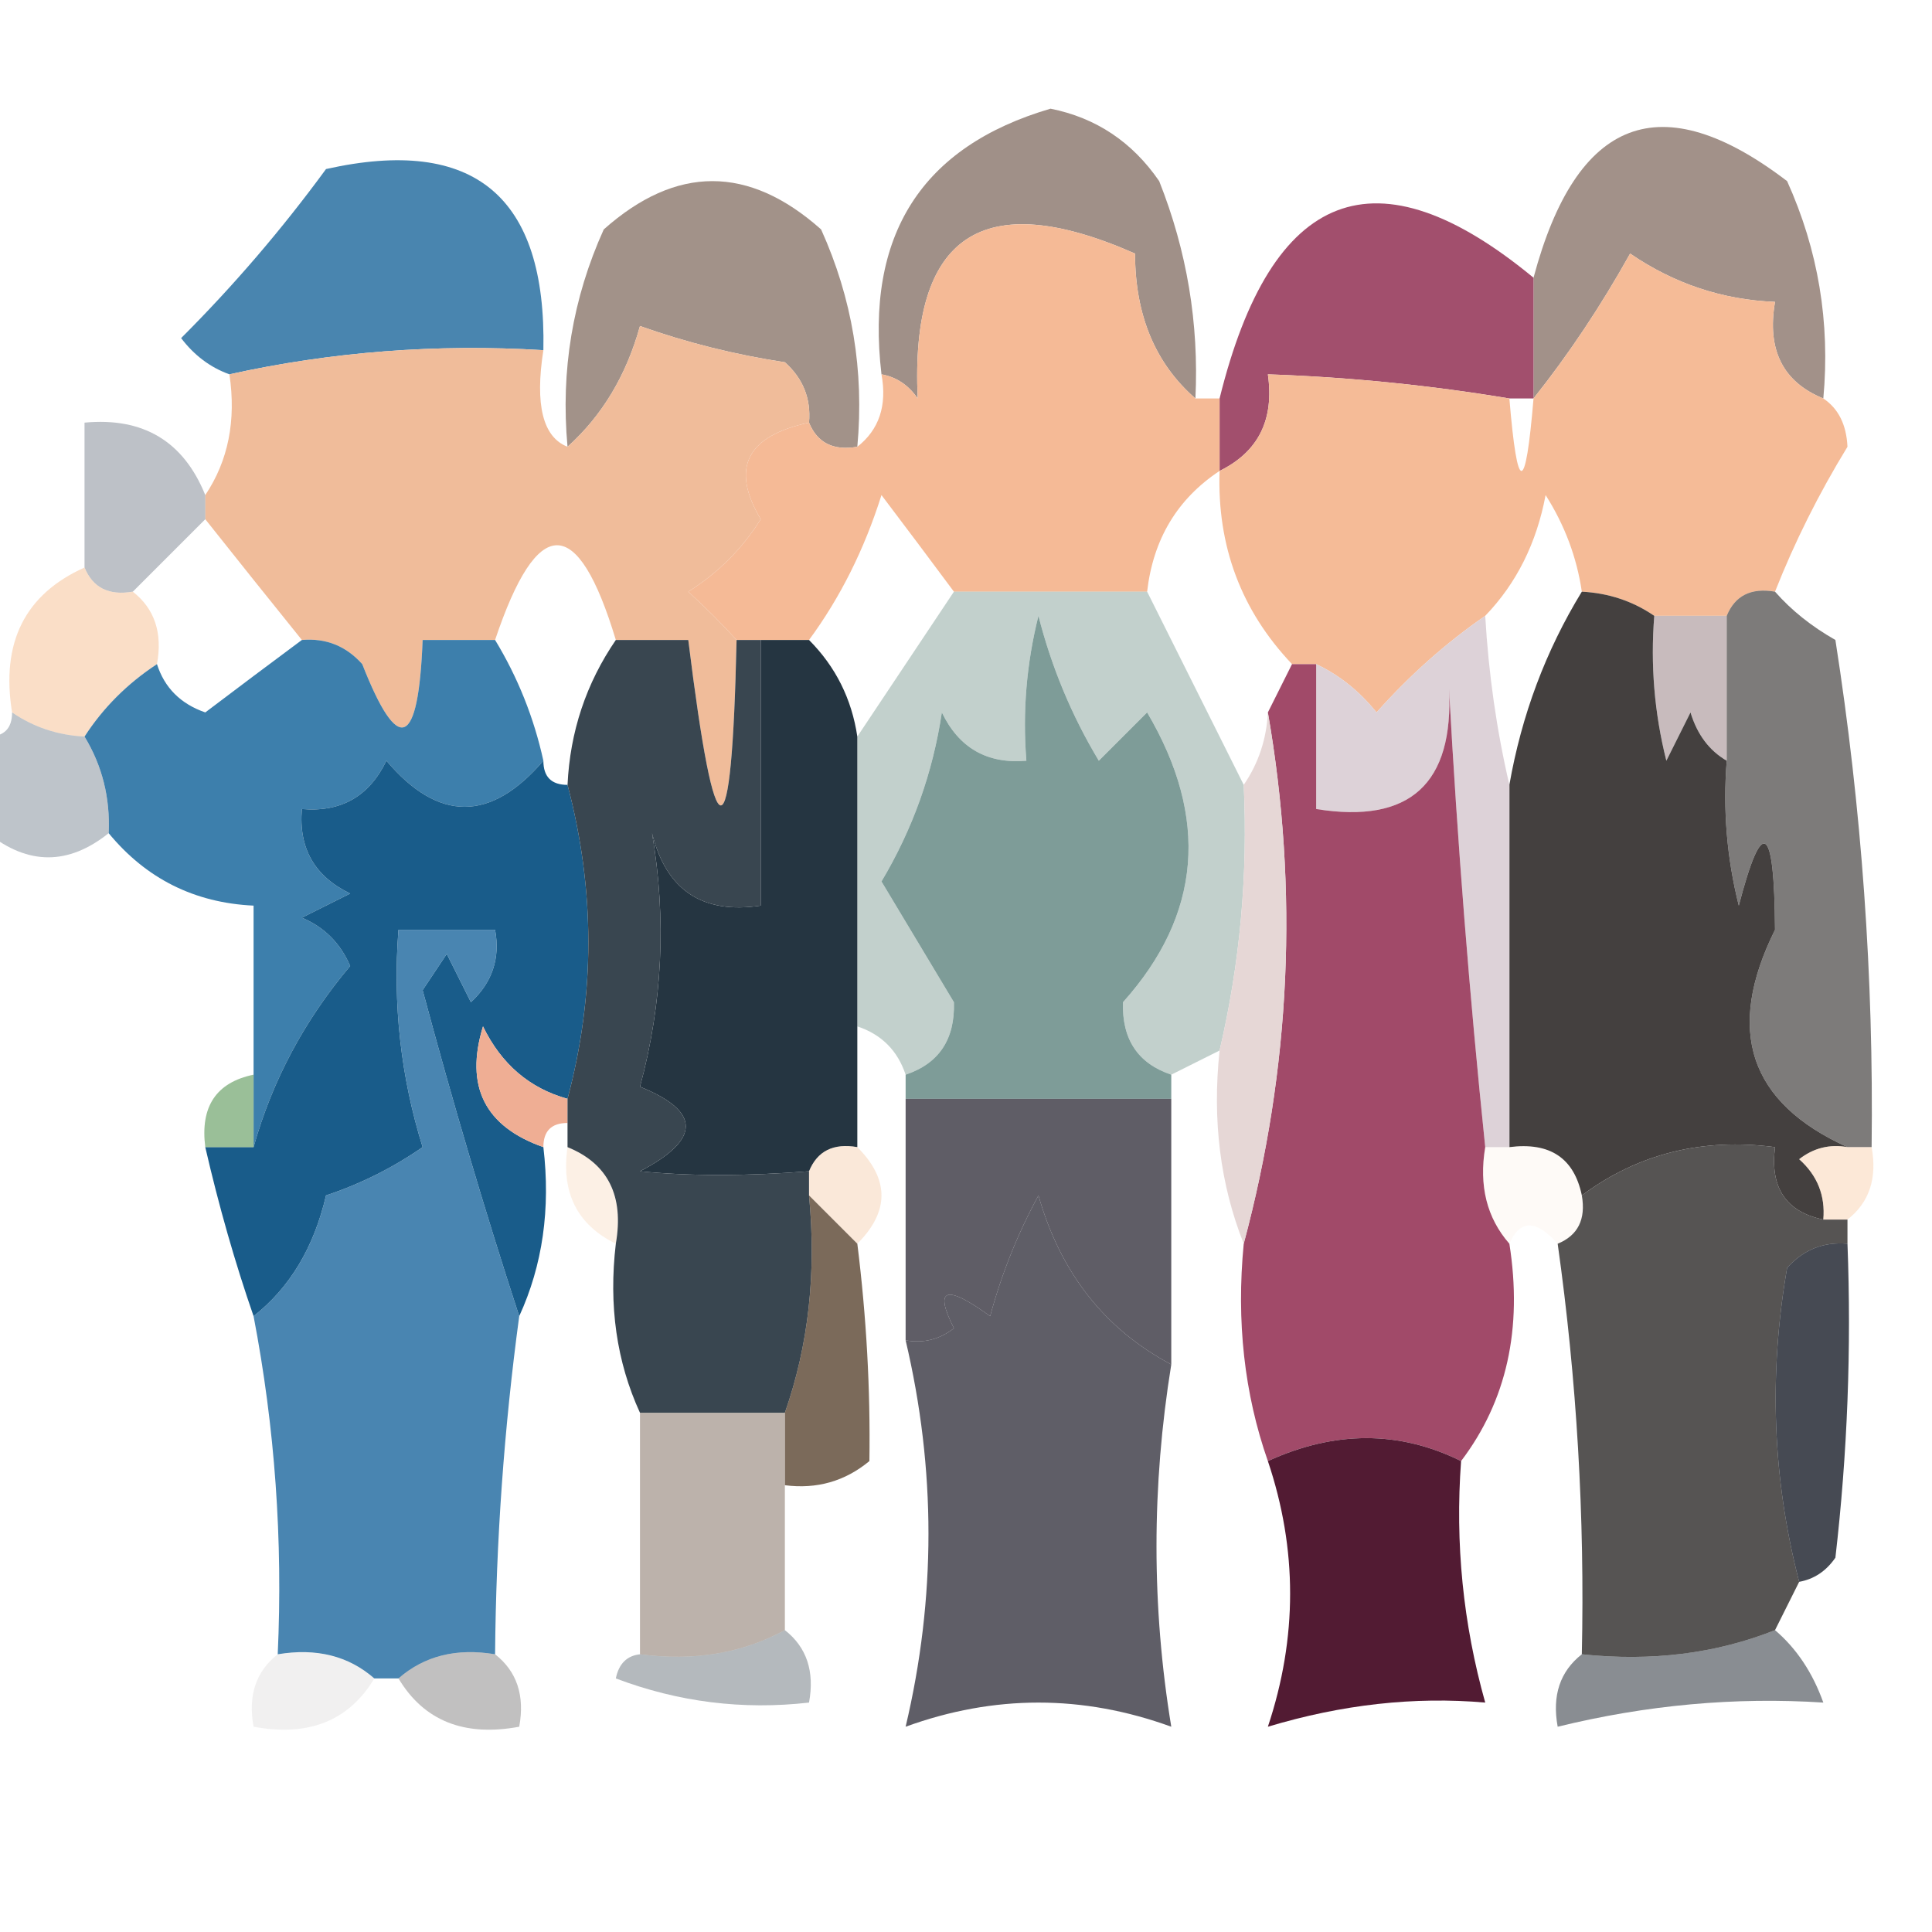 <?xml version="1.0" encoding="UTF-8"?>
<!DOCTYPE svg PUBLIC "-//W3C//DTD SVG 1.1//EN" "http://www.w3.org/Graphics/SVG/1.1/DTD/svg11.dtd">
<svg xmlns="http://www.w3.org/2000/svg" version="1.1" width="80px" height="80px" style="shape-rendering:geometricPrecision; text-rendering:geometricPrecision; image-rendering:optimizeQuality; fill-rule:evenodd; clip-rule:evenodd" xmlns:xlink="http://www.w3.org/1999/xlink">
<g><path style="opacity:1" fill="#a09088" d="M 49.5,16.5 C 47.836,15.051 47.002,13.051 47,10.5C 40.689,7.716 37.689,9.716 38,16.5C 37.617,15.944 37.117,15.611 36.5,15.5C 35.821,9.736 38.154,6.069 43.5,4.5C 45.383,4.876 46.883,5.876 48,7.5C 49.149,10.393 49.649,13.393 49.5,16.5 Z"/></g>
<g><path style="opacity:0.998" fill="#a29189" d="M 75.5,16.5 C 73.823,15.817 73.157,14.483 73.5,12.5C 71.323,12.414 69.323,11.747 67.5,10.5C 66.293,12.665 64.96,14.665 63.5,16.5C 63.5,14.833 63.5,13.167 63.5,11.5C 65.277,4.844 68.777,3.511 74,7.5C 75.289,10.351 75.789,13.351 75.5,16.5 Z"/></g>
<g><path style="opacity:0.861" fill="#2d72a3" d="M 22.5,14.5 C 18.069,14.231 13.735,14.564 9.5,15.5C 8.711,15.217 8.044,14.717 7.5,14C 9.672,11.83 11.672,9.497 13.5,7C 19.632,5.627 22.632,8.127 22.5,14.5 Z"/></g>
<g><path style="opacity:0.991" fill="#a19188" d="M 35.5,18.5 C 34.508,18.672 33.842,18.338 33.5,17.5C 33.586,16.504 33.252,15.671 32.5,15C 30.444,14.689 28.444,14.189 26.5,13.5C 25.935,15.543 24.935,17.21 23.5,18.5C 23.211,15.351 23.711,12.351 25,9.5C 28,6.833 31,6.833 34,9.5C 35.289,12.351 35.789,15.351 35.5,18.5 Z"/></g>
<g><path style="opacity:0.959" fill="#9e4867" d="M 63.5,11.5 C 63.5,13.167 63.5,14.833 63.5,16.5C 63.167,16.5 62.833,16.5 62.5,16.5C 59.193,15.949 55.86,15.616 52.5,15.5C 52.771,17.38 52.104,18.713 50.5,19.5C 50.5,18.5 50.5,17.5 50.5,16.5C 52.653,7.789 56.986,6.122 63.5,11.5 Z"/></g>
<g><path style="opacity:1" fill="#f5bb97" d="M 75.5,16.5 C 76.124,16.917 76.457,17.584 76.5,18.5C 75.311,20.443 74.311,22.443 73.5,24.5C 72.508,24.328 71.842,24.662 71.5,25.5C 70.5,25.5 69.5,25.5 68.5,25.5C 67.609,24.89 66.609,24.557 65.5,24.5C 65.291,23.078 64.791,21.745 64,20.5C 63.626,22.491 62.793,24.158 61.5,25.5C 59.871,26.625 58.371,27.959 57,29.5C 56.292,28.619 55.458,27.953 54.5,27.5C 54.167,27.5 53.833,27.5 53.5,27.5C 51.394,25.281 50.394,22.614 50.5,19.5C 52.104,18.713 52.771,17.38 52.5,15.5C 55.86,15.616 59.193,15.949 62.5,16.5C 62.833,20.5 63.167,20.5 63.5,16.5C 64.96,14.665 66.293,12.665 67.5,10.5C 69.323,11.747 71.323,12.414 73.5,12.5C 73.157,14.483 73.823,15.817 75.5,16.5 Z"/></g>
<g><path style="opacity:1" fill="#f0bc9a" d="M 33.5,17.5 C 30.91,18.051 30.244,19.384 31.5,21.5C 30.737,22.719 29.737,23.719 28.5,24.5C 29.243,25.182 29.909,25.849 30.5,26.5C 30.297,35.635 29.63,35.635 28.5,26.5C 27.5,26.5 26.5,26.5 25.5,26.5C 23.922,21.27 22.255,21.27 20.5,26.5C 19.5,26.5 18.5,26.5 17.5,26.5C 17.328,30.971 16.494,31.304 15,27.5C 14.329,26.748 13.496,26.414 12.5,26.5C 11.136,24.809 9.803,23.142 8.5,21.5C 8.5,21.167 8.5,20.833 8.5,20.5C 9.451,19.081 9.784,17.415 9.5,15.5C 13.735,14.564 18.069,14.231 22.5,14.5C 22.145,16.767 22.479,18.101 23.5,18.5C 24.935,17.21 25.935,15.543 26.5,13.5C 28.444,14.189 30.444,14.689 32.5,15C 33.252,15.671 33.586,16.504 33.5,17.5 Z"/></g>
<g><path style="opacity:0.482" fill="#76808c" d="M 8.5,20.5 C 8.5,20.833 8.5,21.167 8.5,21.5C 7.5,22.5 6.5,23.5 5.5,24.5C 4.508,24.672 3.842,24.338 3.5,23.5C 3.5,21.5 3.5,19.5 3.5,17.5C 5.933,17.273 7.599,18.273 8.5,20.5 Z"/></g>
<g><path style="opacity:1" fill="#f5ba96" d="M 49.5,16.5 C 49.833,16.5 50.167,16.5 50.5,16.5C 50.5,17.5 50.5,18.5 50.5,19.5C 48.75,20.659 47.75,22.326 47.5,24.5C 44.833,24.5 42.167,24.5 39.5,24.5C 38.524,23.185 37.524,21.852 36.5,20.5C 35.792,22.745 34.792,24.745 33.5,26.5C 32.833,26.5 32.167,26.5 31.5,26.5C 31.167,26.5 30.833,26.5 30.5,26.5C 29.909,25.849 29.243,25.182 28.5,24.5C 29.737,23.719 30.737,22.719 31.5,21.5C 30.244,19.384 30.91,18.051 33.5,17.5C 33.842,18.338 34.508,18.672 35.5,18.5C 36.404,17.791 36.737,16.791 36.5,15.5C 37.117,15.611 37.617,15.944 38,16.5C 37.689,9.716 40.689,7.716 47,10.5C 47.002,13.051 47.836,15.051 49.5,16.5 Z"/></g>
<g><path style="opacity:0.543" fill="#f7c399" d="M 3.5,23.5 C 3.842,24.338 4.508,24.672 5.5,24.5C 6.404,25.209 6.737,26.209 6.5,27.5C 5.272,28.306 4.272,29.306 3.5,30.5C 2.391,30.443 1.391,30.11 0.5,29.5C 0.031,26.607 1.031,24.607 3.5,23.5 Z"/></g>
<g><path style="opacity:0.558" fill="#91aaa3" d="M 39.5,24.5 C 42.167,24.5 44.833,24.5 47.5,24.5C 48.866,27.232 50.199,29.899 51.5,32.5C 51.677,36.234 51.344,39.901 50.5,43.5C 49.833,43.833 49.167,44.167 48.5,44.5C 47.12,44.038 46.453,43.038 46.5,41.5C 49.748,37.874 50.081,33.874 47.5,29.5C 46.833,30.167 46.167,30.833 45.5,31.5C 44.376,29.631 43.543,27.631 43,25.5C 42.505,27.473 42.338,29.473 42.5,31.5C 40.876,31.64 39.71,30.973 39,29.5C 38.625,32 37.792,34.333 36.5,36.5C 37.5,38.167 38.5,39.833 39.5,41.5C 39.547,43.038 38.88,44.038 37.5,44.5C 37.167,43.5 36.5,42.833 35.5,42.5C 35.5,38.5 35.5,34.5 35.5,30.5C 36.833,28.5 38.167,26.5 39.5,24.5 Z"/></g>
<g><path style="opacity:0.859" fill="#1d6a9e" d="M 12.5,26.5 C 13.496,26.414 14.329,26.748 15,27.5C 16.494,31.304 17.328,30.971 17.5,26.5C 18.5,26.5 19.5,26.5 20.5,26.5C 21.441,28.049 22.108,29.716 22.5,31.5C 20.318,34.043 18.152,34.043 16,31.5C 15.29,32.973 14.124,33.64 12.5,33.5C 12.36,35.124 13.027,36.29 14.5,37C 13.833,37.333 13.167,37.667 12.5,38C 13.428,38.388 14.095,39.055 14.5,40C 12.606,42.245 11.273,44.745 10.5,47.5C 10.5,46.5 10.5,45.5 10.5,44.5C 10.5,42.167 10.5,39.833 10.5,37.5C 8.053,37.385 6.053,36.385 4.5,34.5C 4.567,33.041 4.234,31.708 3.5,30.5C 4.272,29.306 5.272,28.306 6.5,27.5C 6.811,28.478 7.478,29.145 8.5,29.5C 9.852,28.476 11.185,27.476 12.5,26.5 Z"/></g>
<g><path style="opacity:1" fill="#c8bbbd" d="M 68.5,25.5 C 69.5,25.5 70.5,25.5 71.5,25.5C 71.5,27.5 71.5,29.5 71.5,31.5C 70.778,31.082 70.278,30.416 70,29.5C 69.667,30.167 69.333,30.833 69,31.5C 68.504,29.527 68.338,27.527 68.5,25.5 Z"/></g>
<g><path style="opacity:0.468" fill="#75808e" d="M 0.5,29.5 C 1.391,30.11 2.391,30.443 3.5,30.5C 4.234,31.708 4.567,33.041 4.5,34.5C 2.833,35.833 1.167,35.833 -0.5,34.5C -0.5,33.167 -0.5,31.833 -0.5,30.5C 0.167,30.5 0.5,30.167 0.5,29.5 Z"/></g>
<g><path style="opacity:1" fill="#7e9c98" d="M 48.5,44.5 C 48.5,44.833 48.5,45.167 48.5,45.5C 44.833,45.5 41.167,45.5 37.5,45.5C 37.5,45.167 37.5,44.833 37.5,44.5C 38.88,44.038 39.547,43.038 39.5,41.5C 38.5,39.833 37.5,38.167 36.5,36.5C 37.792,34.333 38.625,32 39,29.5C 39.71,30.973 40.876,31.64 42.5,31.5C 42.338,29.473 42.505,27.473 43,25.5C 43.543,27.631 44.376,29.631 45.5,31.5C 46.167,30.833 46.833,30.167 47.5,29.5C 50.081,33.874 49.748,37.874 46.5,41.5C 46.453,43.038 47.12,44.038 48.5,44.5 Z"/></g>
<g><path style="opacity:1" fill="#44403f" d="M 65.5,24.5 C 66.609,24.557 67.609,24.89 68.5,25.5C 68.338,27.527 68.504,29.527 69,31.5C 69.333,30.833 69.667,30.167 70,29.5C 70.278,30.416 70.778,31.082 71.5,31.5C 71.338,33.527 71.504,35.527 72,37.5C 72.972,33.767 73.472,34.101 73.5,38.5C 71.428,42.664 72.428,45.664 76.5,47.5C 75.761,47.369 75.094,47.536 74.5,48C 75.252,48.671 75.586,49.504 75.5,50.5C 73.952,50.179 73.285,49.179 73.5,47.5C 70.487,47.107 67.82,47.774 65.5,49.5C 65.179,47.952 64.179,47.285 62.5,47.5C 62.5,42.5 62.5,37.5 62.5,32.5C 63.006,29.609 64.006,26.942 65.5,24.5 Z"/></g>
<g><path style="opacity:1" fill="#253541" d="M 31.5,26.5 C 32.167,26.5 32.833,26.5 33.5,26.5C 34.6,27.605 35.267,28.938 35.5,30.5C 35.5,34.5 35.5,38.5 35.5,42.5C 35.5,44.167 35.5,45.833 35.5,47.5C 34.508,47.328 33.842,47.662 33.5,48.5C 30.886,48.705 28.552,48.705 26.5,48.5C 29.028,47.184 29.028,46.017 26.5,45C 27.435,41.541 27.602,38.041 27,34.5C 27.588,36.863 29.088,37.863 31.5,37.5C 31.5,33.833 31.5,30.167 31.5,26.5 Z"/></g>
<g><path style="opacity:0.673" fill="#3f3c3b" d="M 73.5,24.5 C 74.172,25.267 75.005,25.934 76,26.5C 77.087,33.46 77.587,40.46 77.5,47.5C 77.167,47.5 76.833,47.5 76.5,47.5C 72.428,45.664 71.428,42.664 73.5,38.5C 73.472,34.101 72.972,33.767 72,37.5C 71.504,35.527 71.338,33.527 71.5,31.5C 71.5,29.5 71.5,27.5 71.5,25.5C 71.842,24.662 72.508,24.328 73.5,24.5 Z"/></g>
<g><path style="opacity:1" fill="#ddd2d8" d="M 61.5,25.5 C 61.638,27.896 61.971,30.229 62.5,32.5C 62.5,37.5 62.5,42.5 62.5,47.5C 62.167,47.5 61.833,47.5 61.5,47.5C 60.846,41.19 60.346,34.857 60,28.5C 60.209,32.459 58.375,34.126 54.5,33.5C 54.5,31.5 54.5,29.5 54.5,27.5C 55.458,27.953 56.292,28.619 57,29.5C 58.371,27.959 59.871,26.625 61.5,25.5 Z"/></g>
<g><path style="opacity:1" fill="#195c8a" d="M 22.5,31.5 C 22.5,32.167 22.833,32.5 23.5,32.5C 24.65,36.859 24.65,41.192 23.5,45.5C 21.926,45.063 20.759,44.063 20,42.5C 19.24,44.981 20.074,46.648 22.5,47.5C 22.802,50.059 22.468,52.393 21.5,54.5C 20.083,50.162 18.75,45.662 17.5,41C 17.833,40.5 18.167,40 18.5,39.5C 18.833,40.167 19.167,40.833 19.5,41.5C 20.386,40.675 20.719,39.675 20.5,38.5C 19.167,38.5 17.833,38.5 16.5,38.5C 16.26,41.579 16.593,44.579 17.5,47.5C 16.264,48.357 14.931,49.023 13.5,49.5C 12.999,51.655 11.999,53.322 10.5,54.5C 9.732,52.285 9.065,49.952 8.5,47.5C 9.167,47.5 9.833,47.5 10.5,47.5C 11.273,44.745 12.606,42.245 14.5,40C 14.095,39.055 13.428,38.388 12.5,38C 13.167,37.667 13.833,37.333 14.5,37C 13.027,36.29 12.36,35.124 12.5,33.5C 14.124,33.64 15.29,32.973 16,31.5C 18.152,34.043 20.318,34.043 22.5,31.5 Z"/></g>
<g><path style="opacity:1" fill="#a14a69" d="M 53.5,27.5 C 53.833,27.5 54.167,27.5 54.5,27.5C 54.5,29.5 54.5,31.5 54.5,33.5C 58.375,34.126 60.209,32.459 60,28.5C 60.346,34.857 60.846,41.19 61.5,47.5C 61.232,49.099 61.566,50.432 62.5,51.5C 63.054,55.012 62.388,58.012 60.5,60.5C 57.939,59.233 55.272,59.233 52.5,60.5C 51.523,57.713 51.19,54.713 51.5,51.5C 53.449,44.217 53.783,36.884 52.5,29.5C 52.833,28.833 53.167,28.167 53.5,27.5 Z"/></g>
<g><path style="opacity:0.935" fill="#e4d5d4" d="M 52.5,29.5 C 53.783,36.884 53.449,44.217 51.5,51.5C 50.527,49.052 50.194,46.385 50.5,43.5C 51.344,39.901 51.677,36.234 51.5,32.5C 52.11,31.609 52.443,30.609 52.5,29.5 Z"/></g>
<g><path style="opacity:1" fill="#efae94" d="M 23.5,45.5 C 23.5,45.833 23.5,46.167 23.5,46.5C 22.833,46.5 22.5,46.833 22.5,47.5C 20.074,46.648 19.24,44.981 20,42.5C 20.759,44.063 21.926,45.063 23.5,45.5 Z"/></g>
<g><path style="opacity:0.643" fill="#629c60" d="M 10.5,44.5 C 10.5,45.5 10.5,46.5 10.5,47.5C 9.833,47.5 9.167,47.5 8.5,47.5C 8.285,45.821 8.952,44.821 10.5,44.5 Z"/></g>
<g><path style="opacity:0.833" fill="#403e48" d="M 37.5,45.5 C 41.167,45.5 44.833,45.5 48.5,45.5C 48.5,49.167 48.5,52.833 48.5,56.5C 45.745,55.039 43.912,52.705 43,49.5C 42.138,51.087 41.471,52.754 41,54.5C 39.16,53.167 38.66,53.334 39.5,55C 38.906,55.464 38.239,55.631 37.5,55.5C 37.5,52.167 37.5,48.833 37.5,45.5 Z"/></g>
<g><path style="opacity:0.416" fill="#f9c99f" d="M 76.5,47.5 C 76.833,47.5 77.167,47.5 77.5,47.5C 77.737,48.791 77.404,49.791 76.5,50.5C 76.167,50.5 75.833,50.5 75.5,50.5C 75.586,49.504 75.252,48.671 74.5,48C 75.094,47.536 75.761,47.369 76.5,47.5 Z"/></g>
<g><path style="opacity:0.235" fill="#f5bf94" d="M 23.5,47.5 C 25.177,48.183 25.843,49.517 25.5,51.5C 23.896,50.713 23.229,49.38 23.5,47.5 Z"/></g>
<g><path style="opacity:0.371" fill="#f0c198" d="M 35.5,47.5 C 36.833,48.833 36.833,50.167 35.5,51.5C 34.833,50.833 34.167,50.167 33.5,49.5C 33.5,49.167 33.5,48.833 33.5,48.5C 33.842,47.662 34.508,47.328 35.5,47.5 Z"/></g>
<g><path style="opacity:0.826" fill="#246ca1" d="M 21.5,54.5 C 20.873,59.141 20.54,63.807 20.5,68.5C 18.901,68.232 17.568,68.566 16.5,69.5C 16.167,69.5 15.833,69.5 15.5,69.5C 14.432,68.566 13.099,68.232 11.5,68.5C 11.717,63.77 11.383,59.103 10.5,54.5C 11.999,53.322 12.999,51.655 13.5,49.5C 14.931,49.023 16.264,48.357 17.5,47.5C 16.593,44.579 16.26,41.579 16.5,38.5C 17.833,38.5 19.167,38.5 20.5,38.5C 20.719,39.675 20.386,40.675 19.5,41.5C 19.167,40.833 18.833,40.167 18.5,39.5C 18.167,40 17.833,40.5 17.5,41C 18.75,45.662 20.083,50.162 21.5,54.5 Z"/></g>
<g><path style="opacity:0.075" fill="#f7c49b" d="M 61.5,47.5 C 61.833,47.5 62.167,47.5 62.5,47.5C 64.179,47.285 65.179,47.952 65.5,49.5C 65.672,50.492 65.338,51.158 64.5,51.5C 63.604,50.494 62.938,50.494 62.5,51.5C 61.566,50.432 61.232,49.099 61.5,47.5 Z"/></g>
<g><path style="opacity:0.933" fill="#2b3944" d="M 25.5,26.5 C 26.5,26.5 27.5,26.5 28.5,26.5C 29.63,35.635 30.297,35.635 30.5,26.5C 30.833,26.5 31.167,26.5 31.5,26.5C 31.5,30.167 31.5,33.833 31.5,37.5C 29.088,37.863 27.588,36.863 27,34.5C 27.602,38.041 27.435,41.541 26.5,45C 29.028,46.017 29.028,47.184 26.5,48.5C 28.552,48.705 30.886,48.705 33.5,48.5C 33.5,48.833 33.5,49.167 33.5,49.5C 33.81,52.713 33.477,55.713 32.5,58.5C 30.5,58.5 28.5,58.5 26.5,58.5C 25.532,56.393 25.198,54.059 25.5,51.5C 25.843,49.517 25.177,48.183 23.5,47.5C 23.5,47.167 23.5,46.833 23.5,46.5C 23.5,46.167 23.5,45.833 23.5,45.5C 24.65,41.192 24.65,36.859 23.5,32.5C 23.604,30.297 24.27,28.297 25.5,26.5 Z"/></g>
<g><path style="opacity:0.882" fill="#403d3c" d="M 75.5,50.5 C 75.833,50.5 76.167,50.5 76.5,50.5C 76.5,50.833 76.5,51.167 76.5,51.5C 75.504,51.414 74.671,51.748 74,52.5C 73.232,56.92 73.398,61.253 74.5,65.5C 74.167,66.167 73.833,66.833 73.5,67.5C 71.052,68.473 68.385,68.806 65.5,68.5C 65.625,62.797 65.292,57.13 64.5,51.5C 65.338,51.158 65.672,50.492 65.5,49.5C 67.82,47.774 70.487,47.107 73.5,47.5C 73.285,49.179 73.952,50.179 75.5,50.5 Z"/></g>
<g><path style="opacity:0.707" fill="#442c16" d="M 33.5,49.5 C 34.167,50.167 34.833,50.833 35.5,51.5C 35.877,54.525 36.044,57.525 36,60.5C 34.989,61.337 33.822,61.67 32.5,61.5C 32.5,60.5 32.5,59.5 32.5,58.5C 33.477,55.713 33.81,52.713 33.5,49.5 Z"/></g>
<g><path style="opacity:0.754" fill="#0b111c" d="M 76.5,51.5 C 76.666,55.846 76.499,60.179 76,64.5C 75.617,65.056 75.117,65.389 74.5,65.5C 73.398,61.253 73.232,56.92 74,52.5C 74.671,51.748 75.504,51.414 76.5,51.5 Z"/></g>
<g><path style="opacity:0.825" fill="#3e3d48" d="M 48.5,56.5 C 47.684,61.541 47.684,66.541 48.5,71.5C 44.833,70.167 41.167,70.167 37.5,71.5C 38.761,66.175 38.761,60.842 37.5,55.5C 38.239,55.631 38.906,55.464 39.5,55C 38.66,53.334 39.16,53.167 41,54.5C 41.471,52.754 42.138,51.087 43,49.5C 43.912,52.705 45.745,55.039 48.5,56.5 Z"/></g>
<g><path style="opacity:1" fill="#521b33" d="M 60.5,60.5 C 60.249,63.909 60.583,67.242 61.5,70.5C 58.565,70.244 55.565,70.578 52.5,71.5C 53.728,67.816 53.728,64.15 52.5,60.5C 55.272,59.233 57.939,59.233 60.5,60.5 Z"/></g>
<g><path style="opacity:0.582" fill="#8b7b6e" d="M 26.5,58.5 C 28.5,58.5 30.5,58.5 32.5,58.5C 32.5,59.5 32.5,60.5 32.5,61.5C 32.5,63.5 32.5,65.5 32.5,67.5C 30.735,68.461 28.735,68.795 26.5,68.5C 26.5,65.167 26.5,61.833 26.5,58.5 Z"/></g>
<g><path style="opacity:0.473" fill="#070f1b" d="M 73.5,67.5 C 74.391,68.261 75.058,69.261 75.5,70.5C 71.853,70.264 68.187,70.597 64.5,71.5C 64.263,70.209 64.596,69.209 65.5,68.5C 68.385,68.806 71.052,68.473 73.5,67.5 Z"/></g>
<g><path style="opacity:0.278" fill="#221e20" d="M 20.5,68.5 C 21.404,69.209 21.737,70.209 21.5,71.5C 19.219,71.923 17.552,71.256 16.5,69.5C 17.568,68.566 18.901,68.232 20.5,68.5 Z"/></g>
<g><path style="opacity:0.353" fill="#2d3a46" d="M 32.5,67.5 C 33.404,68.209 33.737,69.209 33.5,70.5C 30.753,70.813 28.087,70.48 25.5,69.5C 25.624,68.893 25.957,68.56 26.5,68.5C 28.735,68.795 30.735,68.461 32.5,67.5 Z"/></g>
<g><path style="opacity:0.063" fill="#211c1e" d="M 11.5,68.5 C 13.099,68.232 14.432,68.566 15.5,69.5C 14.448,71.256 12.781,71.923 10.5,71.5C 10.263,70.209 10.596,69.209 11.5,68.5 Z"/></g>
</svg>
